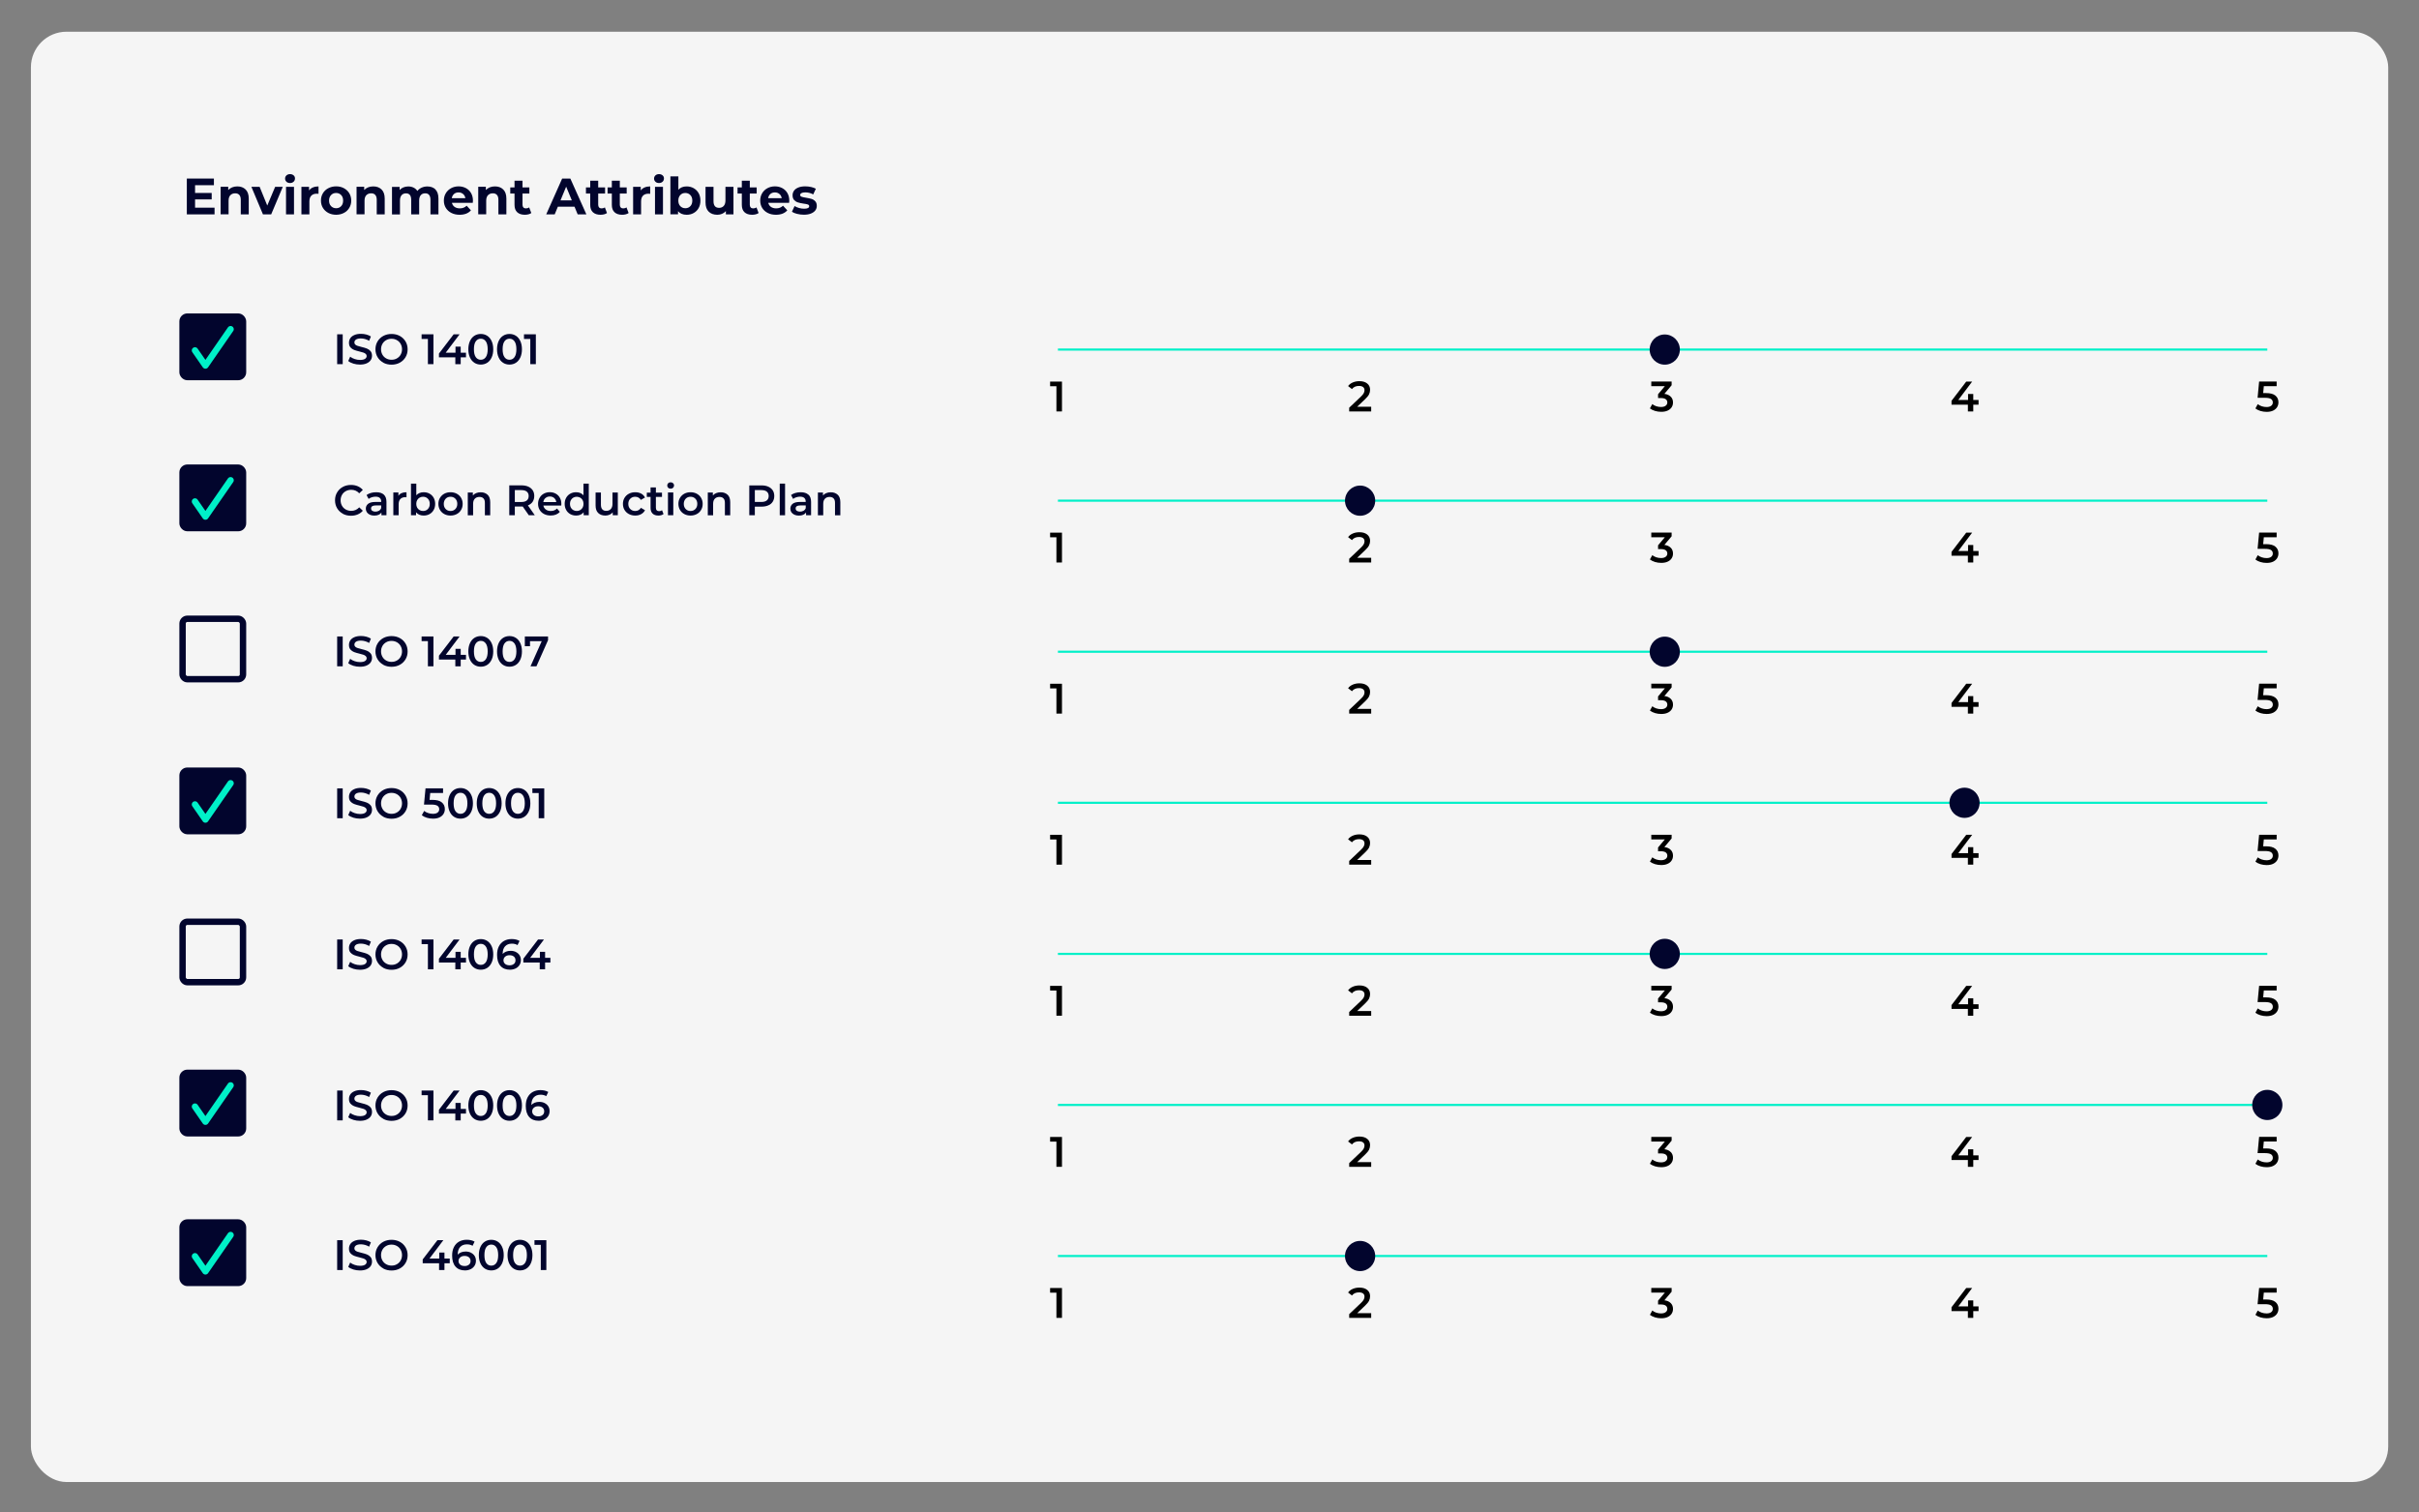 <svg xmlns="http://www.w3.org/2000/svg" viewBox="0 0 567.23 354.74"><rect x="0" y="0" width="567.23" height="354.74" fill="#808080" stroke="none"/><defs><style>.cls-1,.cls-2,.cls-3{stroke-width:0px;}.cls-1,.cls-4{fill:#02052d;}.cls-5{stroke-miterlimit:10;stroke-width:.5px;}.cls-5,.cls-6,.cls-7{fill:none;}.cls-5,.cls-7{stroke:#00f0c8;}.cls-2{fill:#000;}.cls-4,.cls-6{stroke:#02052d;}.cls-4,.cls-6,.cls-7{stroke-linecap:round;stroke-linejoin:round;stroke-width:1.5px;}.cls-3{fill:#f5f5f5;}</style></defs><g id="Backgrounds"><rect class="cls-3" x="7.25" y="7.44" width="552.76" height="340.16" rx="8.34" ry="8.34"></rect></g><g id="Typography"><line class="cls-5" x1="248.07" y1="81.99" x2="531.66" y2="81.99"></line><path class="cls-2" d="M249.02,89.5v7h-1.3v-5.91h-1.48v-1.09h2.78Z"></path><path class="cls-1" d="M79.06,78.41h1.3v7h-1.3v-7Z"></path><path class="cls-1" d="M82.85,85.28c-.5-.15-.9-.36-1.19-.61l.45-1.01c.29.23.64.41,1.06.55.42.14.83.21,1.25.21.52,0,.91-.08,1.17-.25.26-.17.39-.39.39-.66,0-.2-.07-.37-.22-.5-.14-.13-.32-.23-.54-.31-.22-.07-.52-.16-.9-.25-.53-.13-.96-.25-1.29-.38-.33-.13-.61-.32-.85-.59-.24-.27-.35-.63-.35-1.09,0-.39.1-.74.31-1.06.21-.32.53-.57.95-.75.42-.19.94-.28,1.55-.28.43,0,.85.05,1.26.16.41.11.77.26,1.07.46l-.41,1.01c-.31-.18-.63-.32-.96-.41-.33-.09-.66-.14-.97-.14-.51,0-.9.09-1.15.26-.25.17-.38.4-.38.69,0,.2.07.36.21.49s.33.23.54.3c.22.07.52.16.9.25.52.12.95.25,1.28.38s.62.33.85.6.35.63.35,1.08c0,.39-.1.74-.31,1.05s-.53.56-.96.75-.95.28-1.56.28c-.54,0-1.06-.08-1.56-.23Z"></path><path class="cls-1" d="M89.88,85.05c-.57-.31-1.02-.74-1.35-1.29-.33-.55-.49-1.17-.49-1.84s.16-1.29.49-1.84c.33-.55.78-.98,1.35-1.29.57-.31,1.22-.46,1.93-.46s1.36.15,1.93.46c.57.31,1.02.74,1.35,1.29.33.55.49,1.16.49,1.85s-.16,1.3-.49,1.85c-.33.55-.78.98-1.35,1.29-.57.31-1.22.46-1.93.46s-1.36-.15-1.93-.46ZM93.07,84.06c.37-.21.67-.5.88-.88.21-.38.32-.8.32-1.26s-.11-.89-.32-1.26c-.21-.38-.51-.67-.88-.88-.37-.21-.79-.32-1.26-.32s-.89.1-1.26.32c-.37.21-.67.5-.88.88-.21.38-.32.8-.32,1.26s.11.89.32,1.26c.21.38.51.67.88.88.37.21.79.32,1.26.32s.89-.1,1.26-.32Z"></path><path class="cls-1" d="M101.64,78.41v7h-1.3v-5.91h-1.48v-1.09h2.78Z"></path><path class="cls-1" d="M109.27,83.82h-1.24v1.59h-1.26v-1.59h-3.84v-.9l3.45-4.51h1.39l-3.25,4.31h2.29v-1.41h1.22v1.41h1.24v1.1Z"></path><path class="cls-1" d="M111.24,85.09c-.44-.28-.79-.7-1.04-1.24-.25-.54-.38-1.19-.38-1.93s.13-1.39.38-1.93c.25-.54.6-.96,1.04-1.24.44-.28.94-.42,1.5-.42s1.06.14,1.5.42.79.7,1.04,1.24c.25.54.38,1.19.38,1.93s-.13,1.39-.38,1.93c-.25.54-.6.96-1.04,1.24s-.95.42-1.5.42-1.06-.14-1.5-.42ZM113.92,83.76c.29-.41.44-1.03.44-1.85s-.15-1.44-.44-1.85c-.29-.41-.68-.62-1.18-.62s-.89.21-1.18.62c-.29.41-.43,1.03-.43,1.85s.14,1.44.43,1.85c.29.41.68.62,1.18.62s.89-.21,1.18-.62Z"></path><path class="cls-1" d="M117.97,85.09c-.44-.28-.79-.7-1.04-1.24-.25-.54-.38-1.19-.38-1.93s.13-1.39.38-1.93c.25-.54.6-.96,1.04-1.24.44-.28.94-.42,1.5-.42s1.06.14,1.5.42.79.7,1.04,1.24c.25.54.38,1.19.38,1.93s-.13,1.39-.38,1.93c-.25.54-.6.96-1.04,1.24s-.95.42-1.5.42-1.06-.14-1.5-.42ZM120.65,83.76c.29-.41.44-1.03.44-1.85s-.15-1.44-.44-1.85c-.29-.41-.68-.62-1.18-.62s-.89.21-1.18.62c-.29.41-.43,1.03-.43,1.85s.14,1.44.43,1.85c.29.41.68.62,1.18.62s.89-.21,1.18-.62Z"></path><path class="cls-1" d="M125.65,78.41v7h-1.3v-5.91h-1.48v-1.09h2.78Z"></path><path class="cls-1" d="M50.31,48.72v1.56h-6.5v-8.4h6.35v1.56h-4.42v1.82h3.9v1.51h-3.9v1.94h4.57Z"></path><path class="cls-1" d="M57.59,44.44c.49.48.74,1.19.74,2.14v3.7h-1.87v-3.41c0-.51-.11-.89-.34-1.15s-.55-.38-.97-.38c-.47,0-.85.15-1.13.44-.28.29-.42.73-.42,1.3v3.19h-1.87v-6.46h1.79v.76c.25-.27.56-.48.92-.63.37-.15.77-.22,1.21-.22.8,0,1.45.24,1.94.72Z"></path><path class="cls-1" d="M66.31,43.82l-2.72,6.46h-1.93l-2.71-6.46h1.93l1.79,4.39,1.85-4.39h1.8Z"></path><path class="cls-1" d="M67.17,42.62c-.22-.2-.32-.45-.32-.74s.11-.54.32-.74c.22-.2.5-.3.84-.3s.62.1.84.29c.22.19.32.43.32.72,0,.31-.11.57-.32.77-.22.2-.5.31-.84.31s-.62-.1-.84-.3ZM67.07,43.82h1.87v6.46h-1.87v-6.46Z"></path><path class="cls-1" d="M73.38,43.96c.38-.16.82-.24,1.31-.24v1.73c-.21-.02-.35-.02-.42-.02-.54,0-.96.15-1.26.45-.3.3-.46.75-.46,1.35v3.05h-1.87v-6.46h1.79v.85c.22-.31.53-.55.91-.71Z"></path><path class="cls-1" d="M76.99,49.94c-.54-.28-.96-.68-1.27-1.18s-.46-1.08-.46-1.72.15-1.21.46-1.72.73-.9,1.27-1.18,1.15-.43,1.83-.43,1.29.14,1.82.43.96.68,1.26,1.18c.3.5.46,1.08.46,1.72s-.15,1.21-.46,1.72c-.3.5-.72.9-1.26,1.18s-1.14.43-1.82.43-1.29-.14-1.83-.43ZM80,48.35c.31-.32.46-.76.46-1.3s-.15-.98-.46-1.3c-.31-.32-.7-.49-1.18-.49s-.88.16-1.19.49c-.31.32-.47.76-.47,1.3s.16.98.47,1.3c.31.32.71.49,1.19.49s.87-.16,1.18-.49Z"></path><path class="cls-1" d="M89.47,44.44c.49.48.74,1.19.74,2.14v3.7h-1.87v-3.41c0-.51-.11-.89-.34-1.15s-.55-.38-.97-.38c-.47,0-.85.15-1.13.44-.28.29-.42.73-.42,1.3v3.19h-1.87v-6.46h1.79v.76c.25-.27.56-.48.92-.63.37-.15.77-.22,1.21-.22.8,0,1.45.24,1.94.72Z"></path><path class="cls-1" d="M102.1,44.44c.48.48.71,1.19.71,2.14v3.7h-1.87v-3.41c0-.51-.11-.89-.32-1.15s-.51-.38-.91-.38c-.44,0-.79.14-1.04.43s-.38.71-.38,1.27v3.24h-1.87v-3.41c0-1.02-.41-1.52-1.22-1.52-.43,0-.78.14-1.03.43s-.38.71-.38,1.27v3.24h-1.87v-6.46h1.79v.74c.24-.27.53-.48.88-.62.35-.14.73-.22,1.15-.22.46,0,.87.09,1.24.27.37.18.66.44.89.79.26-.34.6-.6,1-.78.4-.18.85-.28,1.33-.28.81,0,1.45.24,1.93.71Z"></path><path class="cls-1" d="M110.85,47.57h-4.88c.09.4.3.72.62.95s.74.35,1.22.35c.34,0,.63-.05.89-.15.26-.1.5-.26.73-.47l1,1.08c-.61.7-1.5,1.04-2.66,1.04-.73,0-1.37-.14-1.93-.43-.56-.28-.99-.68-1.3-1.18s-.46-1.08-.46-1.72.15-1.2.45-1.71c.3-.51.71-.9,1.24-1.19.52-.28,1.11-.43,1.76-.43s1.2.14,1.72.41c.51.27.91.66,1.21,1.17.29.51.44,1.1.44,1.77,0,.02-.01.19-.04.5ZM106.47,45.5c-.29.24-.46.57-.53.98h3.18c-.06-.41-.24-.73-.53-.98-.29-.24-.64-.37-1.06-.37s-.78.12-1.07.36Z"></path><path class="cls-1" d="M118,44.44c.49.48.74,1.19.74,2.14v3.7h-1.87v-3.41c0-.51-.11-.89-.34-1.15s-.55-.38-.97-.38c-.47,0-.85.15-1.13.44-.28.29-.42.73-.42,1.3v3.19h-1.87v-6.46h1.79v.76c.25-.27.56-.48.92-.63.37-.15.77-.22,1.21-.22.8,0,1.45.24,1.94.72Z"></path><path class="cls-1" d="M124.59,49.96c-.18.14-.41.24-.68.31-.27.07-.55.1-.85.1-.77,0-1.36-.2-1.78-.59-.42-.39-.63-.97-.63-1.73v-2.65h-1v-1.44h1v-1.57h1.87v1.57h1.61v1.44h-1.61v2.63c0,.27.07.48.21.63.14.15.34.22.59.22.3,0,.55-.08.76-.24l.5,1.32Z"></path><path class="cls-1" d="M134.71,48.48h-3.9l-.74,1.8h-1.99l3.74-8.4h1.92l3.76,8.4h-2.04l-.74-1.8ZM134.09,47l-1.33-3.22-1.33,3.22h2.66Z"></path><path class="cls-1" d="M142.34,49.96c-.18.14-.41.24-.68.31-.27.07-.55.1-.85.1-.77,0-1.36-.2-1.78-.59-.42-.39-.63-.97-.63-1.73v-2.65h-1v-1.44h1v-1.57h1.87v1.57h1.61v1.44h-1.61v2.63c0,.27.07.48.21.63.14.15.34.22.59.22.3,0,.55-.08.76-.24l.5,1.32Z"></path><path class="cls-1" d="M147.41,49.96c-.18.14-.41.24-.68.31-.27.07-.55.1-.85.1-.77,0-1.36-.2-1.78-.59-.42-.39-.63-.97-.63-1.73v-2.65h-1v-1.44h1v-1.57h1.87v1.57h1.61v1.44h-1.61v2.63c0,.27.07.48.21.63.14.15.34.22.59.22.3,0,.55-.08.76-.24l.5,1.32Z"></path><path class="cls-1" d="M151.16,43.96c.38-.16.82-.24,1.31-.24v1.73c-.21-.02-.35-.02-.42-.02-.54,0-.96.15-1.26.45-.3.3-.46.75-.46,1.35v3.05h-1.87v-6.46h1.79v.85c.22-.31.53-.55.91-.71Z"></path><path class="cls-1" d="M153.69,42.62c-.22-.2-.32-.45-.32-.74s.11-.54.32-.74c.22-.2.5-.3.84-.3s.62.1.84.29c.22.19.32.43.32.72,0,.31-.11.57-.32.77-.22.2-.5.31-.84.31s-.62-.1-.84-.3ZM153.59,43.82h1.87v6.46h-1.87v-6.46Z"></path><path class="cls-1" d="M162.66,44.14c.49.28.88.66,1.16,1.16.28.5.42,1.08.42,1.75s-.14,1.25-.42,1.75c-.28.5-.67.89-1.16,1.16-.49.28-1.04.41-1.64.41-.89,0-1.56-.28-2.03-.84v.74h-1.79v-8.9h1.87v3.13c.47-.52,1.12-.78,1.94-.78.6,0,1.15.14,1.64.41ZM161.88,48.35c.31-.32.46-.76.46-1.3s-.15-.98-.46-1.3c-.31-.32-.7-.49-1.18-.49s-.88.16-1.18.49c-.31.32-.46.76-.46,1.3s.15.98.46,1.3.7.49,1.18.49.87-.16,1.18-.49Z"></path><path class="cls-1" d="M171.99,43.82v6.46h-1.78v-.77c-.25.28-.54.49-.89.64-.34.15-.72.22-1.12.22-.85,0-1.52-.24-2.02-.73s-.74-1.21-.74-2.17v-3.65h1.87v3.37c0,1.04.44,1.56,1.31,1.56.45,0,.81-.15,1.08-.44.27-.29.41-.73.41-1.3v-3.19h1.87Z"></path><path class="cls-1" d="M177.89,49.96c-.18.14-.41.24-.68.31-.27.07-.55.1-.85.1-.77,0-1.36-.2-1.78-.59-.42-.39-.63-.97-.63-1.73v-2.65h-1v-1.44h1v-1.57h1.87v1.57h1.61v1.44h-1.61v2.63c0,.27.07.48.21.63.14.15.34.22.59.22.3,0,.55-.08.76-.24l.5,1.32Z"></path><path class="cls-1" d="M185.03,47.57h-4.88c.09.4.3.72.62.95s.74.35,1.22.35c.34,0,.63-.05.89-.15.26-.1.5-.26.73-.47l1,1.08c-.61.7-1.5,1.04-2.66,1.04-.73,0-1.37-.14-1.93-.43-.56-.28-.99-.68-1.3-1.18s-.46-1.08-.46-1.72.15-1.2.45-1.71c.3-.51.71-.9,1.24-1.19.52-.28,1.11-.43,1.76-.43s1.2.14,1.72.41c.51.27.91.66,1.21,1.17.29.51.44,1.1.44,1.77,0,.02-.01.19-.04.5ZM180.65,45.5c-.29.24-.46.57-.53.98h3.18c-.06-.41-.24-.73-.53-.98-.29-.24-.64-.37-1.06-.37s-.78.12-1.07.36Z"></path><path class="cls-1" d="M186.92,50.17c-.51-.13-.92-.3-1.22-.5l.62-1.34c.29.18.64.33,1.04.45s.81.17,1.2.17c.79,0,1.19-.2,1.19-.59,0-.18-.11-.32-.32-.4-.22-.08-.55-.15-1-.2-.53-.08-.96-.17-1.31-.28-.34-.1-.64-.29-.89-.55s-.38-.64-.38-1.13c0-.41.12-.77.35-1.09s.58-.56,1.03-.74c.45-.18.99-.26,1.6-.26.46,0,.91.05,1.36.15.45.1.83.24,1.12.41l-.62,1.33c-.57-.32-1.19-.48-1.86-.48-.4,0-.7.06-.9.17-.2.11-.3.26-.3.43,0,.2.11.34.32.42s.56.16,1.03.23c.53.09.96.18,1.3.28.34.1.63.28.88.55.25.26.37.63.37,1.1,0,.4-.12.76-.36,1.07-.24.31-.59.55-1.05.73s-1.01.26-1.64.26c-.54,0-1.06-.07-1.57-.2Z"></path><path class="cls-2" d="M321.53,95.4v1.1h-5.16v-.87l2.78-2.64c.31-.3.53-.56.64-.79.11-.22.17-.45.17-.67,0-.33-.11-.58-.33-.75-.22-.17-.54-.26-.97-.26-.71,0-1.26.24-1.64.73l-.91-.7c.27-.37.64-.65,1.11-.85.46-.2.98-.3,1.55-.3.76,0,1.37.18,1.82.54.45.36.68.85.68,1.47,0,.38-.08.74-.24,1.07-.16.33-.47.71-.92,1.14l-1.87,1.78h3.3Z"></path><path class="cls-2" d="M391.79,93.05c.34.36.51.81.51,1.35,0,.41-.1.78-.31,1.11-.21.33-.52.6-.94.79-.42.2-.92.29-1.52.29-.5,0-.98-.07-1.45-.21-.46-.14-.86-.34-1.19-.59l.56-1.01c.25.21.56.38.92.5s.74.18,1.12.18c.46,0,.82-.09,1.08-.29.26-.19.4-.45.4-.77s-.12-.58-.38-.77c-.25-.18-.63-.27-1.15-.27h-.64v-.89l1.59-1.89h-3.18v-1.09h4.77v.87l-1.7,2.02c.65.08,1.14.3,1.48.66Z"></path><path class="cls-2" d="M463.95,94.91h-1.24v1.59h-1.26v-1.59h-3.84v-.9l3.45-4.51h1.39l-3.25,4.31h2.29v-1.41h1.22v1.41h1.24v1.1Z"></path><path class="cls-2" d="M533.56,92.79c.47.38.71.91.71,1.56,0,.42-.1.8-.31,1.14s-.52.61-.93.81c-.41.2-.92.3-1.53.3-.5,0-.98-.07-1.45-.21-.47-.14-.86-.34-1.18-.59l.55-1.01c.26.21.57.38.94.5.36.12.74.18,1.12.18.46,0,.82-.09,1.08-.29.26-.19.39-.45.39-.78,0-.36-.14-.63-.42-.82s-.77-.28-1.46-.28h-1.69l.36-3.81h4.11v1.09h-3.01l-.15,1.62h.67c.99,0,1.72.19,2.19.58Z"></path><line class="cls-5" x1="248.07" y1="117.43" x2="531.66" y2="117.43"></line><path class="cls-2" d="M249.02,124.93v7h-1.3v-5.91h-1.48v-1.09h2.78Z"></path><path class="cls-2" d="M321.53,130.83v1.1h-5.16v-.87l2.78-2.64c.31-.3.53-.56.64-.79.11-.22.17-.45.17-.67,0-.33-.11-.58-.33-.75-.22-.17-.54-.26-.97-.26-.71,0-1.26.24-1.64.73l-.91-.7c.27-.37.64-.65,1.11-.85.46-.2.98-.3,1.55-.3.76,0,1.37.18,1.82.54.45.36.68.85.68,1.47,0,.38-.08.74-.24,1.07-.16.33-.47.71-.92,1.14l-1.87,1.78h3.3Z"></path><path class="cls-2" d="M391.79,128.48c.34.36.51.81.51,1.35,0,.41-.1.78-.31,1.11-.21.33-.52.6-.94.79-.42.2-.92.29-1.52.29-.5,0-.98-.07-1.45-.21-.46-.14-.86-.34-1.19-.59l.56-1.01c.25.21.56.38.92.5s.74.18,1.12.18c.46,0,.82-.09,1.08-.29.26-.19.4-.45.4-.77s-.12-.58-.38-.77c-.25-.18-.63-.27-1.15-.27h-.64v-.89l1.59-1.89h-3.18v-1.09h4.77v.87l-1.7,2.02c.65.08,1.14.3,1.48.66Z"></path><path class="cls-2" d="M463.95,130.34h-1.24v1.59h-1.26v-1.59h-3.84v-.9l3.45-4.51h1.39l-3.25,4.31h2.29v-1.41h1.22v1.41h1.24v1.1Z"></path><path class="cls-2" d="M533.56,128.22c.47.38.71.91.71,1.56,0,.42-.1.8-.31,1.14s-.52.61-.93.81c-.41.2-.92.3-1.53.3-.5,0-.98-.07-1.45-.21-.47-.14-.86-.34-1.18-.59l.55-1.01c.26.21.57.38.94.5.36.12.74.18,1.12.18.46,0,.82-.09,1.08-.29.26-.19.39-.45.39-.78,0-.36-.14-.63-.42-.82s-.77-.28-1.46-.28h-1.69l.36-3.81h4.11v1.09h-3.01l-.15,1.62h.67c.99,0,1.72.19,2.19.58Z"></path><line class="cls-5" x1="248.07" y1="152.86" x2="531.66" y2="152.86"></line><path class="cls-2" d="M249.02,160.37v7h-1.3v-5.91h-1.48v-1.09h2.78Z"></path><path class="cls-2" d="M321.53,166.27v1.1h-5.16v-.87l2.78-2.64c.31-.3.53-.56.64-.79.11-.22.17-.45.17-.67,0-.33-.11-.58-.33-.75-.22-.17-.54-.26-.97-.26-.71,0-1.26.24-1.64.73l-.91-.7c.27-.37.64-.65,1.11-.85.46-.2.98-.3,1.55-.3.76,0,1.37.18,1.82.54.45.36.68.85.68,1.47,0,.38-.08.74-.24,1.07-.16.33-.47.71-.92,1.14l-1.87,1.78h3.3Z"></path><path class="cls-2" d="M391.79,163.92c.34.36.51.81.51,1.35,0,.41-.1.78-.31,1.11-.21.33-.52.6-.94.79-.42.2-.92.29-1.52.29-.5,0-.98-.07-1.45-.21-.46-.14-.86-.34-1.19-.59l.56-1.01c.25.21.56.38.92.5s.74.18,1.12.18c.46,0,.82-.09,1.08-.29.26-.19.4-.45.4-.77s-.12-.58-.38-.77c-.25-.18-.63-.27-1.15-.27h-.64v-.89l1.59-1.89h-3.18v-1.09h4.77v.87l-1.7,2.02c.65.08,1.14.3,1.48.66Z"></path><path class="cls-2" d="M463.95,165.78h-1.24v1.59h-1.26v-1.59h-3.84v-.9l3.45-4.51h1.39l-3.25,4.31h2.29v-1.41h1.22v1.41h1.24v1.1Z"></path><path class="cls-2" d="M533.56,163.65c.47.38.71.91.71,1.56,0,.42-.1.8-.31,1.14s-.52.61-.93.81c-.41.2-.92.3-1.53.3-.5,0-.98-.07-1.45-.21-.47-.14-.86-.34-1.18-.59l.55-1.01c.26.21.57.38.94.5.36.12.74.18,1.12.18.46,0,.82-.09,1.08-.29.26-.19.39-.45.39-.78,0-.36-.14-.63-.42-.82s-.77-.28-1.46-.28h-1.69l.36-3.81h4.11v1.09h-3.01l-.15,1.62h.67c.99,0,1.72.19,2.19.58Z"></path><line class="cls-5" x1="248.07" y1="188.29" x2="531.66" y2="188.29"></line><path class="cls-2" d="M249.02,195.8v7h-1.3v-5.91h-1.48v-1.09h2.78Z"></path><path class="cls-2" d="M321.53,201.7v1.1h-5.16v-.87l2.78-2.64c.31-.3.53-.56.64-.79.11-.22.17-.45.17-.67,0-.33-.11-.58-.33-.75-.22-.17-.54-.26-.97-.26-.71,0-1.26.24-1.64.73l-.91-.7c.27-.37.64-.65,1.11-.85.46-.2.98-.3,1.55-.3.76,0,1.37.18,1.82.54.45.36.68.85.68,1.47,0,.38-.08.74-.24,1.07-.16.33-.47.71-.92,1.14l-1.87,1.78h3.3Z"></path><path class="cls-2" d="M391.79,199.35c.34.36.51.81.51,1.35,0,.41-.1.78-.31,1.11-.21.33-.52.6-.94.79-.42.2-.92.29-1.52.29-.5,0-.98-.07-1.45-.21-.46-.14-.86-.34-1.19-.59l.56-1.01c.25.21.56.38.92.5s.74.18,1.12.18c.46,0,.82-.09,1.08-.29.26-.19.4-.45.4-.77s-.12-.58-.38-.77c-.25-.18-.63-.27-1.15-.27h-.64v-.89l1.59-1.89h-3.18v-1.09h4.77v.87l-1.7,2.02c.65.08,1.14.3,1.48.66Z"></path><path class="cls-2" d="M463.95,201.21h-1.24v1.59h-1.26v-1.59h-3.84v-.9l3.45-4.51h1.39l-3.25,4.31h2.29v-1.41h1.22v1.41h1.24v1.1Z"></path><path class="cls-2" d="M533.56,199.09c.47.38.71.91.71,1.56,0,.42-.1.8-.31,1.14s-.52.61-.93.81c-.41.2-.92.3-1.53.3-.5,0-.98-.07-1.45-.21-.47-.14-.86-.34-1.18-.59l.55-1.01c.26.21.57.38.94.5.36.12.74.18,1.12.18.46,0,.82-.09,1.08-.29.26-.19.39-.45.39-.78,0-.36-.14-.63-.42-.82s-.77-.28-1.46-.28h-1.69l.36-3.81h4.11v1.09h-3.01l-.15,1.62h.67c.99,0,1.72.19,2.19.58Z"></path><line class="cls-5" x1="248.07" y1="223.73" x2="531.66" y2="223.73"></line><path class="cls-2" d="M249.02,231.23v7h-1.3v-5.91h-1.48v-1.09h2.78Z"></path><path class="cls-2" d="M321.53,237.13v1.1h-5.16v-.87l2.78-2.64c.31-.3.53-.56.64-.79.11-.22.17-.45.17-.67,0-.33-.11-.58-.33-.75-.22-.17-.54-.26-.97-.26-.71,0-1.26.24-1.64.73l-.91-.7c.27-.37.64-.65,1.11-.85.46-.2.98-.3,1.55-.3.76,0,1.37.18,1.82.54.45.36.68.85.68,1.47,0,.38-.08.74-.24,1.07-.16.33-.47.71-.92,1.14l-1.87,1.78h3.3Z"></path><path class="cls-2" d="M391.79,234.78c.34.36.51.81.51,1.35,0,.41-.1.78-.31,1.11-.21.33-.52.6-.94.79-.42.2-.92.29-1.52.29-.5,0-.98-.07-1.45-.21-.46-.14-.86-.34-1.19-.59l.56-1.01c.25.21.56.38.92.5s.74.18,1.12.18c.46,0,.82-.09,1.08-.29.26-.19.4-.45.4-.77s-.12-.58-.38-.77c-.25-.18-.63-.27-1.15-.27h-.64v-.89l1.59-1.89h-3.18v-1.09h4.77v.87l-1.7,2.02c.65.08,1.14.3,1.48.66Z"></path><path class="cls-2" d="M463.95,236.64h-1.24v1.59h-1.26v-1.59h-3.84v-.9l3.45-4.51h1.39l-3.25,4.31h2.29v-1.41h1.22v1.41h1.24v1.1Z"></path><path class="cls-2" d="M533.56,234.52c.47.38.71.91.71,1.56,0,.42-.1.8-.31,1.14s-.52.61-.93.81c-.41.2-.92.3-1.53.3-.5,0-.98-.07-1.45-.21-.47-.14-.86-.34-1.18-.59l.55-1.01c.26.21.57.38.94.5.36.12.74.18,1.12.18.46,0,.82-.09,1.08-.29.26-.19.39-.45.39-.78,0-.36-.14-.63-.42-.82s-.77-.28-1.46-.28h-1.69l.36-3.81h4.11v1.09h-3.01l-.15,1.62h.67c.99,0,1.72.19,2.19.58Z"></path><line class="cls-5" x1="248.07" y1="259.16" x2="531.66" y2="259.16"></line><path class="cls-2" d="M249.02,266.67v7h-1.3v-5.91h-1.48v-1.09h2.78Z"></path><path class="cls-2" d="M321.53,272.57v1.1h-5.16v-.87l2.78-2.64c.31-.3.53-.56.64-.79.11-.22.17-.45.17-.67,0-.33-.11-.58-.33-.75-.22-.17-.54-.26-.97-.26-.71,0-1.26.24-1.64.73l-.91-.7c.27-.37.64-.65,1.11-.85.46-.2.98-.3,1.55-.3.76,0,1.37.18,1.82.54.45.36.68.85.68,1.47,0,.38-.08.74-.24,1.07-.16.33-.47.71-.92,1.14l-1.87,1.78h3.3Z"></path><path class="cls-2" d="M391.79,270.22c.34.36.51.81.51,1.35,0,.41-.1.78-.31,1.11-.21.33-.52.6-.94.79-.42.2-.92.29-1.52.29-.5,0-.98-.07-1.45-.21-.46-.14-.86-.34-1.19-.59l.56-1.01c.25.21.56.38.92.5s.74.18,1.12.18c.46,0,.82-.09,1.08-.29.26-.19.4-.45.4-.77s-.12-.58-.38-.77c-.25-.18-.63-.27-1.15-.27h-.64v-.89l1.59-1.89h-3.18v-1.09h4.77v.87l-1.7,2.02c.65.08,1.14.3,1.48.66Z"></path><path class="cls-2" d="M463.95,272.08h-1.24v1.59h-1.26v-1.59h-3.84v-.9l3.45-4.51h1.39l-3.25,4.31h2.29v-1.41h1.22v1.41h1.24v1.1Z"></path><path class="cls-2" d="M533.56,269.95c.47.38.71.91.71,1.56,0,.42-.1.8-.31,1.14s-.52.61-.93.81c-.41.2-.92.3-1.53.3-.5,0-.98-.07-1.45-.21-.47-.14-.86-.34-1.18-.59l.55-1.01c.26.21.57.38.94.5.36.12.74.18,1.12.18.46,0,.82-.09,1.08-.29.26-.19.39-.45.39-.78,0-.36-.14-.63-.42-.82s-.77-.28-1.46-.28h-1.69l.36-3.81h4.11v1.09h-3.01l-.15,1.62h.67c.99,0,1.72.19,2.19.58Z"></path><line class="cls-5" x1="248.07" y1="294.59" x2="531.66" y2="294.59"></line><path class="cls-2" d="M249.02,302.1v7h-1.3v-5.91h-1.48v-1.09h2.78Z"></path><path class="cls-2" d="M321.53,308v1.1h-5.16v-.87l2.78-2.64c.31-.3.53-.56.64-.79.11-.22.17-.45.17-.67,0-.33-.11-.58-.33-.75-.22-.17-.54-.26-.97-.26-.71,0-1.26.24-1.64.73l-.91-.7c.27-.37.64-.65,1.11-.85.46-.2.98-.3,1.55-.3.76,0,1.37.18,1.82.54.45.36.68.85.68,1.47,0,.38-.08.74-.24,1.07-.16.33-.47.71-.92,1.14l-1.87,1.78h3.3Z"></path><path class="cls-2" d="M391.79,305.65c.34.36.51.81.51,1.35,0,.41-.1.78-.31,1.11-.21.33-.52.6-.94.79-.42.2-.92.29-1.52.29-.5,0-.98-.07-1.45-.21-.46-.14-.86-.34-1.19-.59l.56-1.01c.25.21.56.38.92.5s.74.18,1.12.18c.46,0,.82-.09,1.08-.29.26-.19.4-.45.4-.77s-.12-.58-.38-.77c-.25-.18-.63-.27-1.15-.27h-.64v-.89l1.59-1.89h-3.18v-1.09h4.77v.87l-1.7,2.02c.65.08,1.14.3,1.48.66Z"></path><path class="cls-2" d="M463.95,307.51h-1.24v1.59h-1.26v-1.59h-3.84v-.9l3.45-4.51h1.39l-3.25,4.31h2.29v-1.41h1.22v1.41h1.24v1.1Z"></path><path class="cls-2" d="M533.56,305.38c.47.38.71.91.71,1.56,0,.42-.1.8-.31,1.14s-.52.61-.93.81c-.41.2-.92.3-1.53.3-.5,0-.98-.07-1.45-.21-.47-.14-.86-.34-1.18-.59l.55-1.01c.26.21.57.38.94.5.36.12.74.18,1.12.18.46,0,.82-.09,1.08-.29.26-.19.39-.45.39-.78,0-.36-.14-.63-.42-.82s-.77-.28-1.46-.28h-1.69l.36-3.81h4.11v1.09h-3.01l-.15,1.62h.67c.99,0,1.72.19,2.19.58Z"></path><rect class="cls-4" x="42.81" y="74.26" width="14.17" height="14.17" rx="1.12" ry="1.12"></rect><polyline class="cls-7" points="45.72 82.19 48.17 85.73 54.07 77.21"></polyline><path class="cls-1" d="M80.38,120.48c-.57-.31-1.02-.74-1.34-1.29-.32-.55-.48-1.16-.48-1.85s.16-1.3.49-1.85c.33-.55.77-.98,1.34-1.29.57-.31,1.21-.46,1.92-.46.57,0,1.1.1,1.57.3.47.2.87.49,1.2.87l-.84.79c-.51-.55-1.13-.82-1.87-.82-.48,0-.91.1-1.29.32-.38.21-.68.5-.89.88-.21.37-.32.8-.32,1.27s.11.9.32,1.27c.21.37.51.67.89.88.38.21.81.32,1.29.32.74,0,1.36-.28,1.87-.83l.84.8c-.33.38-.73.67-1.21.87s-1,.3-1.57.3c-.71,0-1.35-.15-1.92-.46Z"></path><path class="cls-1" d="M90,116.01c.42.38.62.95.62,1.71v3.13h-1.18v-.65c-.15.23-.37.41-.65.54-.28.12-.62.19-1.02.19s-.75-.07-1.05-.21c-.3-.14-.53-.33-.69-.57-.16-.24-.25-.52-.25-.83,0-.48.18-.86.54-1.15.36-.29.92-.44,1.69-.44h1.38v-.08c0-.37-.11-.66-.33-.86-.22-.2-.56-.3-1-.3-.3,0-.59.05-.88.14-.29.09-.54.22-.74.39l-.49-.91c.28-.21.62-.38,1.01-.49.39-.11.81-.17,1.25-.17.79,0,1.39.19,1.81.57ZM88.86,119.79c.24-.14.42-.35.52-.62v-.62h-1.29c-.72,0-1.08.24-1.08.71,0,.23.09.41.27.54.18.13.43.2.75.2s.59-.07.83-.21Z"></path><path class="cls-1" d="M95.32,115.45v1.19c-.11-.02-.2-.03-.29-.03-.49,0-.87.14-1.14.42-.27.28-.41.69-.41,1.23v2.59h-1.25v-5.34h1.19v.78c.36-.56.99-.84,1.9-.84Z"></path><path class="cls-1" d="M100.73,115.79c.41.23.73.55.96.96.23.41.35.89.35,1.43s-.12,1.02-.35,1.43c-.23.42-.55.74-.96.97s-.88.34-1.39.34c-.37,0-.7-.06-1.01-.19-.3-.13-.56-.32-.77-.57v.69h-1.19v-7.42h1.25v2.73c.21-.23.46-.41.76-.53.29-.12.61-.18.96-.18.52,0,.98.11,1.39.34ZM100.33,119.39c.3-.31.45-.71.45-1.21s-.15-.9-.45-1.21-.68-.46-1.13-.46c-.3,0-.57.07-.81.21s-.43.33-.57.58c-.14.25-.21.55-.21.88s.07.63.21.88c.14.25.33.45.57.58s.51.21.81.21c.46,0,.84-.15,1.13-.46Z"></path><path class="cls-1" d="M104.18,120.57c-.43-.23-.77-.56-1.01-.97s-.37-.89-.37-1.42.12-1,.37-1.41.58-.74,1.01-.97.92-.35,1.46-.35,1.04.12,1.47.35c.43.23.77.56,1.01.97s.37.88.37,1.41-.12,1-.37,1.42-.58.74-1.01.97c-.43.23-.92.35-1.47.35s-1.03-.12-1.46-.35ZM106.78,119.39c.3-.31.45-.71.45-1.21s-.15-.9-.45-1.21c-.3-.31-.68-.46-1.14-.46s-.84.15-1.13.46-.45.71-.45,1.21.15.9.45,1.21.67.46,1.13.46.84-.15,1.14-.46Z"></path><path class="cls-1" d="M114.34,116.04c.41.39.61.98.61,1.75v3.06h-1.25v-2.9c0-.47-.11-.82-.33-1.05s-.53-.35-.94-.35c-.46,0-.82.14-1.09.42-.27.28-.4.67-.4,1.19v2.7h-1.25v-5.34h1.19v.69c.21-.25.47-.43.78-.56s.67-.19,1.06-.19c.67,0,1.21.2,1.62.59Z"></path><path class="cls-1" d="M124,120.85l-1.43-2.05c-.06,0-.15,0-.27,0h-1.58v2.04h-1.3v-7h2.88c.61,0,1.13.1,1.58.3s.79.49,1.04.86c.24.37.36.82.36,1.33s-.13.98-.38,1.36c-.26.38-.62.66-1.11.85l1.61,2.3h-1.4ZM123.53,115.31c-.29-.24-.72-.36-1.29-.36h-1.52v2.79h1.52c.57,0,1-.12,1.29-.36.29-.24.44-.59.44-1.04s-.15-.79-.44-1.03Z"></path><path class="cls-1" d="M131.61,118.58h-4.19c.07.39.26.7.58.93.31.23.7.34,1.16.34.59,0,1.07-.19,1.45-.58l.67.77c-.24.29-.54.5-.91.65-.37.15-.78.22-1.24.22-.59,0-1.1-.12-1.55-.35-.45-.23-.79-.56-1.04-.97s-.37-.89-.37-1.42.12-.99.36-1.41c.24-.42.56-.74.98-.97s.89-.35,1.42-.35.99.12,1.4.35c.41.23.73.55.96.97.23.42.34.9.34,1.45,0,.09,0,.21-.02.37ZM127.91,116.8c-.28.24-.45.55-.5.95h3.03c-.05-.39-.22-.7-.49-.94s-.61-.36-1.02-.36-.74.12-1.01.36Z"></path><path class="cls-1" d="M138.06,113.43v7.42h-1.2v-.69c-.21.25-.46.44-.76.57-.3.13-.64.19-1,.19-.51,0-.97-.11-1.38-.34s-.73-.55-.96-.97c-.23-.42-.35-.89-.35-1.43s.12-1.02.35-1.43c.23-.41.55-.73.96-.96s.87-.34,1.38-.34c.35,0,.68.06.97.18.29.12.54.3.75.54v-2.74h1.25ZM136.05,119.64c.24-.14.43-.33.57-.58.14-.25.21-.55.21-.88s-.07-.63-.21-.88c-.14-.25-.33-.45-.57-.58s-.51-.21-.81-.21-.57.07-.81.21-.43.33-.57.58c-.14.25-.21.55-.21.88s.07.63.21.88c.14.25.33.45.57.58s.51.21.81.21.57-.07.81-.21Z"></path><path class="cls-1" d="M144.87,115.51v5.34h-1.19v-.68c-.2.24-.45.42-.75.55s-.62.2-.97.2c-.71,0-1.28-.2-1.69-.6-.41-.4-.61-.98-.61-1.76v-3.05h1.25v2.88c0,.48.11.84.33,1.08.22.24.52.35.92.35.45,0,.8-.14,1.06-.42.26-.28.4-.67.4-1.19v-2.7h1.25Z"></path><path class="cls-1" d="M147.47,120.57c-.44-.23-.78-.56-1.03-.97-.25-.42-.37-.89-.37-1.42s.12-1,.37-1.41c.25-.41.59-.74,1.03-.97.44-.23.93-.35,1.49-.35.53,0,.99.11,1.39.32.4.21.69.52.89.92l-.96.56c-.15-.25-.34-.43-.58-.56-.23-.12-.48-.18-.75-.18-.47,0-.85.15-1.16.46-.31.3-.46.71-.46,1.21s.15.91.46,1.21.69.46,1.17.46c.27,0,.53-.06.75-.18.23-.12.42-.31.58-.56l.96.56c-.21.4-.51.71-.91.92-.4.22-.85.33-1.38.33-.55,0-1.05-.12-1.49-.35Z"></path><path class="cls-1" d="M155.6,120.56c-.15.12-.33.21-.54.27-.21.06-.43.09-.67.09-.59,0-1.04-.15-1.36-.46-.32-.31-.48-.75-.48-1.34v-2.57h-.88v-1h.88v-1.22h1.25v1.22h1.43v1h-1.43v2.54c0,.26.06.46.19.59.13.14.31.21.55.21.28,0,.51-.07.7-.22l.35.89Z"></path><path class="cls-1" d="M156.69,114.41c-.15-.14-.23-.32-.23-.54s.08-.39.23-.54.34-.21.57-.21.42.07.57.21.23.31.23.51c0,.22-.08.41-.22.55s-.34.23-.58.23-.42-.07-.57-.21ZM156.63,115.51h1.25v5.34h-1.25v-5.34Z"></path><path class="cls-1" d="M160.46,120.57c-.43-.23-.77-.56-1.01-.97s-.37-.89-.37-1.42.12-1,.37-1.41.58-.74,1.01-.97.92-.35,1.46-.35,1.04.12,1.47.35c.43.23.77.56,1.01.97s.37.88.37,1.41-.12,1-.37,1.42-.58.74-1.01.97c-.43.23-.92.35-1.47.35s-1.03-.12-1.46-.35ZM163.06,119.39c.3-.31.45-.71.45-1.21s-.15-.9-.45-1.21c-.3-.31-.68-.46-1.14-.46s-.84.15-1.13.46-.45.71-.45,1.21.15.9.45,1.21.67.46,1.13.46.84-.15,1.14-.46Z"></path><path class="cls-1" d="M170.62,116.04c.41.39.61.98.61,1.75v3.06h-1.25v-2.9c0-.47-.11-.82-.33-1.05s-.53-.35-.94-.35c-.46,0-.82.14-1.09.42-.27.28-.4.67-.4,1.19v2.7h-1.25v-5.34h1.19v.69c.21-.25.47-.43.78-.56s.67-.19,1.06-.19c.67,0,1.21.2,1.62.59Z"></path><path class="cls-1" d="M180.16,114.15c.45.2.79.49,1.04.86.24.37.36.82.36,1.33s-.12.95-.36,1.33c-.24.38-.58.67-1.04.86-.45.2-.98.3-1.58.3h-1.58v2.02h-1.3v-7h2.88c.61,0,1.13.1,1.58.3ZM179.81,117.37c.29-.24.44-.58.44-1.03s-.15-.79-.44-1.03c-.29-.24-.72-.36-1.29-.36h-1.52v2.78h1.52c.57,0,1-.12,1.29-.36Z"></path><path class="cls-1" d="M182.84,113.43h1.25v7.42h-1.25v-7.42Z"></path><path class="cls-1" d="M189.57,116.01c.42.38.62.95.62,1.71v3.13h-1.18v-.65c-.15.23-.37.41-.66.54s-.62.19-1.03.19-.75-.07-1.05-.21-.53-.33-.7-.57c-.16-.24-.24-.52-.24-.83,0-.48.18-.86.53-1.15.36-.29.92-.44,1.69-.44h1.38v-.08c0-.37-.11-.66-.33-.86-.22-.2-.55-.3-1-.3-.3,0-.59.05-.88.14-.29.09-.54.22-.74.39l-.49-.91c.28-.21.62-.38,1.01-.49.39-.11.81-.17,1.25-.17.79,0,1.39.19,1.8.57ZM188.43,119.79c.24-.14.42-.35.51-.62v-.62h-1.29c-.72,0-1.08.24-1.08.71,0,.23.09.41.27.54.18.13.43.2.75.2s.59-.07.83-.21Z"></path><path class="cls-1" d="M196.44,116.04c.41.39.61.98.61,1.75v3.06h-1.25v-2.9c0-.47-.11-.82-.33-1.05s-.53-.35-.94-.35c-.46,0-.82.14-1.09.42-.27.28-.4.67-.4,1.19v2.7h-1.25v-5.34h1.19v.69c.21-.25.47-.43.78-.56s.67-.19,1.06-.19c.67,0,1.21.2,1.62.59Z"></path><rect class="cls-4" x="42.81" y="109.69" width="14.17" height="14.17" rx="1.12" ry="1.12"></rect><polyline class="cls-7" points="45.72 117.62 48.17 121.16 54.07 112.64"></polyline><path class="cls-1" d="M79.06,149.28h1.3v7h-1.3v-7Z"></path><path class="cls-1" d="M82.85,156.15c-.5-.15-.9-.36-1.19-.61l.45-1.01c.29.23.64.41,1.06.55.42.14.83.21,1.25.21.52,0,.91-.08,1.17-.25.26-.17.39-.39.39-.66,0-.2-.07-.37-.22-.5-.14-.13-.32-.23-.54-.31-.22-.07-.52-.16-.9-.25-.53-.13-.96-.25-1.29-.38-.33-.13-.61-.32-.85-.59-.24-.27-.35-.63-.35-1.09,0-.39.1-.74.31-1.06.21-.32.53-.57.95-.75.42-.19.94-.28,1.55-.28.43,0,.85.05,1.26.16.41.11.77.26,1.07.46l-.41,1.01c-.31-.18-.63-.32-.96-.41-.33-.09-.66-.14-.97-.14-.51,0-.9.09-1.15.26-.25.17-.38.4-.38.69,0,.2.07.36.21.49s.33.23.54.3c.22.07.52.16.9.25.52.12.95.25,1.28.38s.62.33.85.6.35.63.35,1.08c0,.39-.1.74-.31,1.05s-.53.56-.96.75-.95.28-1.56.28c-.54,0-1.06-.08-1.56-.23Z"></path><path class="cls-1" d="M89.88,155.91c-.57-.31-1.02-.74-1.35-1.29-.33-.55-.49-1.17-.49-1.84s.16-1.29.49-1.84c.33-.55.78-.98,1.35-1.29.57-.31,1.22-.46,1.93-.46s1.36.15,1.93.46c.57.31,1.02.74,1.35,1.29.33.55.49,1.16.49,1.85s-.16,1.3-.49,1.85c-.33.55-.78.98-1.35,1.29-.57.31-1.22.46-1.93.46s-1.36-.15-1.93-.46ZM93.07,154.92c.37-.21.67-.5.88-.88.21-.38.32-.8.32-1.26s-.11-.89-.32-1.26c-.21-.38-.51-.67-.88-.88-.37-.21-.79-.32-1.26-.32s-.89.1-1.26.32c-.37.21-.67.5-.88.88-.21.38-.32.8-.32,1.26s.11.89.32,1.26c.21.38.51.67.88.88.37.21.79.32,1.26.32s.89-.1,1.26-.32Z"></path><path class="cls-1" d="M101.64,149.28v7h-1.3v-5.91h-1.48v-1.09h2.78Z"></path><path class="cls-1" d="M109.27,154.69h-1.24v1.59h-1.26v-1.59h-3.84v-.9l3.45-4.51h1.39l-3.25,4.31h2.29v-1.41h1.22v1.41h1.24v1.1Z"></path><path class="cls-1" d="M111.24,155.95c-.44-.28-.79-.7-1.04-1.24-.25-.54-.38-1.19-.38-1.93s.13-1.39.38-1.93c.25-.54.6-.96,1.04-1.24.44-.28.94-.42,1.5-.42s1.06.14,1.5.42.79.7,1.04,1.24c.25.54.38,1.19.38,1.93s-.13,1.39-.38,1.93c-.25.54-.6.96-1.04,1.24s-.95.42-1.5.42-1.06-.14-1.5-.42ZM113.92,154.63c.29-.41.44-1.03.44-1.85s-.15-1.44-.44-1.85c-.29-.41-.68-.62-1.18-.62s-.89.21-1.18.62c-.29.41-.43,1.03-.43,1.85s.14,1.44.43,1.85c.29.41.68.62,1.18.62s.89-.21,1.18-.62Z"></path><path class="cls-1" d="M117.97,155.95c-.44-.28-.79-.7-1.04-1.24-.25-.54-.38-1.19-.38-1.93s.13-1.39.38-1.93c.25-.54.6-.96,1.04-1.24.44-.28.94-.42,1.5-.42s1.06.14,1.5.42.79.7,1.04,1.24c.25.54.38,1.19.38,1.93s-.13,1.39-.38,1.93c-.25.54-.6.96-1.04,1.24s-.95.42-1.5.42-1.06-.14-1.5-.42ZM120.65,154.63c.29-.41.44-1.03.44-1.85s-.15-1.44-.44-1.85c-.29-.41-.68-.62-1.18-.62s-.89.21-1.18.62c-.29.41-.43,1.03-.43,1.85s.14,1.44.43,1.85c.29.41.68.62,1.18.62s.89-.21,1.18-.62Z"></path><path class="cls-1" d="M128.51,149.28v.87l-2.72,6.13h-1.39l2.63-5.9h-2.75v1.19h-1.21v-2.29h5.44Z"></path><rect class="cls-6" x="42.81" y="145.13" width="14.17" height="14.17" rx="1.12" ry="1.12"></rect><path class="cls-1" d="M79.06,184.91h1.3v7h-1.3v-7Z"></path><path class="cls-1" d="M82.85,191.78c-.5-.15-.9-.36-1.19-.61l.45-1.01c.29.23.64.41,1.06.55.42.14.83.21,1.25.21.52,0,.91-.08,1.17-.25.26-.17.39-.39.39-.66,0-.2-.07-.37-.22-.5-.14-.13-.32-.23-.54-.31-.22-.07-.52-.16-.9-.25-.53-.13-.96-.25-1.29-.38-.33-.13-.61-.32-.85-.59-.24-.27-.35-.63-.35-1.09,0-.39.1-.74.31-1.06.21-.32.53-.57.95-.75.42-.19.94-.28,1.55-.28.43,0,.85.05,1.26.16.41.11.77.26,1.07.46l-.41,1.01c-.31-.18-.63-.32-.96-.41-.33-.09-.66-.14-.97-.14-.51,0-.9.09-1.15.26-.25.17-.38.4-.38.69,0,.2.07.36.21.49s.33.23.54.3c.22.07.52.16.9.25.52.12.95.25,1.28.38s.62.33.85.6.35.63.35,1.08c0,.39-.1.74-.31,1.05s-.53.56-.96.75-.95.28-1.56.28c-.54,0-1.06-.08-1.56-.23Z"></path><path class="cls-1" d="M89.88,191.55c-.57-.31-1.02-.74-1.35-1.29-.33-.55-.49-1.17-.49-1.84s.16-1.29.49-1.84c.33-.55.78-.98,1.35-1.29.57-.31,1.22-.46,1.93-.46s1.36.15,1.93.46c.57.31,1.02.74,1.35,1.29.33.55.49,1.16.49,1.85s-.16,1.3-.49,1.85c-.33.55-.78.98-1.35,1.29-.57.31-1.22.46-1.93.46s-1.36-.15-1.93-.46ZM93.07,190.56c.37-.21.67-.5.88-.88.21-.38.32-.8.32-1.26s-.11-.89-.32-1.26c-.21-.38-.51-.67-.88-.88-.37-.21-.79-.32-1.26-.32s-.89.1-1.26.32c-.37.21-.67.5-.88.88-.21.38-.32.8-.32,1.26s.11.89.32,1.26c.21.38.51.67.88.88.37.21.79.32,1.26.32s.89-.1,1.26-.32Z"></path><path class="cls-1" d="M103.6,188.2c.47.38.71.91.71,1.56,0,.42-.1.8-.31,1.14-.21.34-.52.61-.93.81s-.92.3-1.53.3c-.5,0-.98-.07-1.45-.21-.47-.14-.86-.34-1.18-.59l.55-1.01c.26.21.57.38.94.5s.74.18,1.12.18c.46,0,.82-.09,1.08-.29.26-.19.39-.45.39-.78,0-.36-.14-.63-.42-.82s-.77-.28-1.46-.28h-1.69l.36-3.81h4.11v1.09h-3.01l-.15,1.62h.67c.99,0,1.72.19,2.19.58Z"></path><path class="cls-1" d="M106.48,191.59c-.44-.28-.79-.7-1.04-1.24-.25-.54-.38-1.19-.38-1.93s.13-1.39.38-1.93c.25-.54.6-.96,1.04-1.24.44-.28.94-.42,1.5-.42s1.06.14,1.5.42.79.7,1.04,1.24c.25.54.38,1.19.38,1.93s-.13,1.39-.38,1.93c-.25.54-.6.96-1.04,1.24s-.95.42-1.5.42-1.06-.14-1.5-.42ZM109.16,190.26c.29-.41.44-1.03.44-1.85s-.15-1.44-.44-1.85c-.29-.41-.68-.62-1.18-.62s-.89.21-1.18.62c-.29.41-.43,1.03-.43,1.85s.14,1.44.43,1.85c.29.41.68.62,1.18.62s.89-.21,1.18-.62Z"></path><path class="cls-1" d="M113.21,191.59c-.44-.28-.79-.7-1.04-1.24-.25-.54-.38-1.19-.38-1.93s.13-1.39.38-1.93c.25-.54.6-.96,1.04-1.24.44-.28.94-.42,1.5-.42s1.06.14,1.5.42.79.7,1.04,1.24c.25.54.38,1.19.38,1.93s-.13,1.39-.38,1.93c-.25.54-.6.96-1.04,1.24s-.95.42-1.5.42-1.06-.14-1.5-.42ZM115.89,190.26c.29-.41.44-1.03.44-1.85s-.15-1.44-.44-1.85c-.29-.41-.68-.62-1.18-.62s-.89.21-1.18.62c-.29.41-.43,1.03-.43,1.85s.14,1.44.43,1.85c.29.41.68.62,1.18.62s.89-.21,1.18-.62Z"></path><path class="cls-1" d="M119.94,191.59c-.44-.28-.79-.7-1.04-1.24-.25-.54-.38-1.19-.38-1.93s.13-1.39.38-1.93c.25-.54.6-.96,1.04-1.24.44-.28.94-.42,1.5-.42s1.06.14,1.5.42.79.7,1.04,1.24c.25.54.38,1.19.38,1.93s-.13,1.39-.38,1.93c-.25.54-.6.96-1.04,1.24s-.95.42-1.5.42-1.06-.14-1.5-.42ZM122.62,190.26c.29-.41.44-1.03.44-1.85s-.15-1.44-.44-1.85c-.29-.41-.68-.62-1.18-.62s-.89.21-1.18.62c-.29.41-.43,1.03-.43,1.85s.14,1.44.43,1.85c.29.41.68.62,1.18.62s.89-.21,1.18-.62Z"></path><path class="cls-1" d="M127.62,184.91v7h-1.3v-5.91h-1.48v-1.09h2.78Z"></path><rect class="cls-4" x="42.81" y="180.76" width="14.17" height="14.17" rx="1.12" ry="1.12"></rect><polyline class="cls-7" points="45.72 188.68 48.17 192.22 54.07 183.71"></polyline><path class="cls-1" d="M79.06,220.35h1.3v7h-1.3v-7Z"></path><path class="cls-1" d="M82.85,227.22c-.5-.15-.9-.36-1.19-.61l.45-1.01c.29.23.64.41,1.06.55.42.14.83.21,1.25.21.52,0,.91-.08,1.17-.25.26-.17.39-.39.39-.66,0-.2-.07-.37-.22-.5-.14-.13-.32-.23-.54-.31-.22-.07-.52-.16-.9-.25-.53-.13-.96-.25-1.29-.38-.33-.13-.61-.32-.85-.59-.24-.27-.35-.63-.35-1.09,0-.39.1-.74.31-1.06.21-.32.53-.57.95-.75.42-.19.94-.28,1.55-.28.43,0,.85.05,1.26.16.41.11.77.26,1.07.46l-.41,1.01c-.31-.18-.63-.32-.96-.41-.33-.09-.66-.14-.97-.14-.51,0-.9.09-1.15.26-.25.17-.38.4-.38.69,0,.2.07.36.21.49s.33.23.54.3c.22.07.52.16.9.25.52.12.95.25,1.28.38s.62.33.85.6.35.63.35,1.08c0,.39-.1.74-.31,1.05s-.53.56-.96.75-.95.28-1.56.28c-.54,0-1.06-.08-1.56-.23Z"></path><path class="cls-1" d="M89.88,226.98c-.57-.31-1.02-.74-1.35-1.29-.33-.55-.49-1.17-.49-1.84s.16-1.29.49-1.84c.33-.55.78-.98,1.35-1.29.57-.31,1.22-.46,1.93-.46s1.36.15,1.93.46c.57.31,1.02.74,1.35,1.29.33.55.49,1.16.49,1.85s-.16,1.3-.49,1.85c-.33.55-.78.98-1.35,1.29-.57.31-1.22.46-1.93.46s-1.36-.15-1.93-.46ZM93.07,225.99c.37-.21.67-.5.88-.88.21-.38.32-.8.32-1.26s-.11-.89-.32-1.26c-.21-.38-.51-.67-.88-.88-.37-.21-.79-.32-1.26-.32s-.89.1-1.26.32c-.37.21-.67.5-.88.88-.21.38-.32.8-.32,1.26s.11.89.32,1.26c.21.38.51.67.88.88.37.21.79.32,1.26.32s.89-.1,1.26-.32Z"></path><path class="cls-1" d="M101.64,220.35v7h-1.3v-5.91h-1.48v-1.09h2.78Z"></path><path class="cls-1" d="M109.27,225.76h-1.24v1.59h-1.26v-1.59h-3.84v-.9l3.45-4.51h1.39l-3.25,4.31h2.29v-1.41h1.22v1.41h1.24v1.1Z"></path><path class="cls-1" d="M111.24,227.02c-.44-.28-.79-.7-1.04-1.24-.25-.54-.38-1.19-.38-1.93s.13-1.39.38-1.93c.25-.54.6-.96,1.04-1.24.44-.28.94-.42,1.5-.42s1.06.14,1.5.42.79.7,1.04,1.24c.25.54.38,1.19.38,1.93s-.13,1.39-.38,1.93c-.25.54-.6.96-1.04,1.24s-.95.42-1.5.42-1.06-.14-1.5-.42ZM113.92,225.69c.29-.41.44-1.03.44-1.85s-.15-1.44-.44-1.85c-.29-.41-.68-.62-1.18-.62s-.89.21-1.18.62c-.29.41-.43,1.03-.43,1.85s.14,1.44.43,1.85c.29.41.68.62,1.18.62s.89-.21,1.18-.62Z"></path><path class="cls-1" d="M120.97,223.29c.37.18.65.43.86.75.21.33.31.7.31,1.13,0,.45-.11.85-.34,1.2-.23.34-.53.61-.92.79s-.82.28-1.3.28c-.96,0-1.71-.3-2.23-.9-.53-.6-.79-1.46-.79-2.58,0-.79.14-1.46.43-2.01.29-.56.69-.98,1.21-1.27s1.12-.43,1.79-.43c.36,0,.7.04,1.01.11.32.08.59.19.83.33l-.48.98c-.35-.23-.79-.34-1.33-.34-.67,0-1.2.21-1.58.62-.38.41-.57,1.01-.57,1.79h0c.21-.23.47-.41.79-.54s.68-.19,1.08-.19c.46,0,.87.09,1.24.27ZM120.5,226.1c.25-.22.38-.5.38-.87s-.13-.66-.38-.87c-.25-.21-.59-.32-1.02-.32s-.76.11-1.03.34c-.26.23-.39.51-.39.86s.13.62.38.84.61.33,1.07.33c.41,0,.74-.11.99-.33Z"></path><path class="cls-1" d="M129.06,225.76h-1.24v1.59h-1.26v-1.59h-3.84v-.9l3.45-4.51h1.39l-3.25,4.31h2.29v-1.41h1.22v1.41h1.24v1.1Z"></path><rect class="cls-6" x="42.81" y="216.19" width="14.17" height="14.17" rx="1.12" ry="1.12"></rect><path class="cls-1" d="M79.06,255.78h1.3v7h-1.3v-7Z"></path><path class="cls-1" d="M82.85,262.65c-.5-.15-.9-.36-1.19-.61l.45-1.01c.29.23.64.41,1.06.55.42.14.83.21,1.25.21.52,0,.91-.08,1.17-.25.26-.17.39-.39.39-.66,0-.2-.07-.37-.22-.5-.14-.13-.32-.23-.54-.31-.22-.07-.52-.16-.9-.25-.53-.13-.96-.25-1.29-.38-.33-.13-.61-.32-.85-.59-.24-.27-.35-.63-.35-1.09,0-.39.1-.74.31-1.06.21-.32.53-.57.95-.75.42-.19.94-.28,1.55-.28.43,0,.85.05,1.26.16.41.11.77.26,1.07.46l-.41,1.01c-.31-.18-.63-.32-.96-.41-.33-.09-.66-.14-.97-.14-.51,0-.9.09-1.15.26-.25.17-.38.4-.38.69,0,.2.07.36.21.49s.33.23.54.3c.22.07.52.16.9.25.52.12.95.25,1.28.38s.62.33.85.6.35.63.35,1.08c0,.39-.1.74-.31,1.05s-.53.56-.96.75-.95.28-1.56.28c-.54,0-1.06-.08-1.56-.23Z"></path><path class="cls-1" d="M89.88,262.41c-.57-.31-1.02-.74-1.35-1.29-.33-.55-.49-1.17-.49-1.84s.16-1.29.49-1.84c.33-.55.78-.98,1.35-1.29.57-.31,1.22-.46,1.93-.46s1.36.15,1.93.46c.57.31,1.02.74,1.35,1.29.33.55.49,1.16.49,1.85s-.16,1.3-.49,1.85c-.33.55-.78.98-1.35,1.29-.57.31-1.22.46-1.93.46s-1.36-.15-1.93-.46ZM93.07,261.42c.37-.21.67-.5.88-.88.21-.38.32-.8.32-1.26s-.11-.89-.32-1.26c-.21-.38-.51-.67-.88-.88-.37-.21-.79-.32-1.26-.32s-.89.1-1.26.32c-.37.21-.67.5-.88.88-.21.38-.32.8-.32,1.26s.11.89.32,1.26c.21.38.51.67.88.88.37.21.79.32,1.26.32s.89-.1,1.26-.32Z"></path><path class="cls-1" d="M101.64,255.78v7h-1.3v-5.91h-1.48v-1.09h2.78Z"></path><path class="cls-1" d="M109.27,261.19h-1.24v1.59h-1.26v-1.59h-3.84v-.9l3.45-4.51h1.39l-3.25,4.31h2.29v-1.41h1.22v1.41h1.24v1.1Z"></path><path class="cls-1" d="M111.24,262.45c-.44-.28-.79-.7-1.04-1.24-.25-.54-.38-1.19-.38-1.93s.13-1.39.38-1.93c.25-.54.6-.96,1.04-1.24.44-.28.94-.42,1.5-.42s1.06.14,1.5.42.79.7,1.04,1.24c.25.54.38,1.19.38,1.93s-.13,1.39-.38,1.93c-.25.54-.6.96-1.04,1.24s-.95.42-1.5.42-1.06-.14-1.5-.42ZM113.92,261.13c.29-.41.44-1.03.44-1.85s-.15-1.44-.44-1.85c-.29-.41-.68-.62-1.18-.62s-.89.21-1.18.62c-.29.41-.43,1.03-.43,1.85s.14,1.44.43,1.85c.29.41.68.62,1.18.62s.89-.21,1.18-.62Z"></path><path class="cls-1" d="M117.97,262.45c-.44-.28-.79-.7-1.04-1.24-.25-.54-.38-1.19-.38-1.93s.13-1.39.38-1.93c.25-.54.6-.96,1.04-1.24.44-.28.94-.42,1.5-.42s1.06.14,1.5.42.79.7,1.04,1.24c.25.54.38,1.19.38,1.93s-.13,1.39-.38,1.93c-.25.54-.6.96-1.04,1.24s-.95.42-1.5.42-1.06-.14-1.5-.42ZM120.65,261.13c.29-.41.44-1.03.44-1.85s-.15-1.44-.44-1.85c-.29-.41-.68-.62-1.18-.62s-.89.21-1.18.62c-.29.41-.43,1.03-.43,1.85s.14,1.44.43,1.85c.29.41.68.62,1.18.62s.89-.21,1.18-.62Z"></path><path class="cls-1" d="M127.7,258.72c.37.18.65.43.86.75.21.33.31.7.31,1.13,0,.45-.11.85-.34,1.2-.23.34-.53.61-.92.79s-.82.28-1.3.28c-.96,0-1.71-.3-2.23-.9-.53-.6-.79-1.46-.79-2.58,0-.79.14-1.46.43-2.01.29-.56.69-.98,1.21-1.27s1.12-.43,1.79-.43c.36,0,.7.04,1.01.11.32.08.59.19.83.33l-.48.98c-.35-.23-.79-.34-1.33-.34-.67,0-1.2.21-1.58.62-.38.41-.57,1.01-.57,1.79h0c.21-.23.47-.41.79-.54s.68-.19,1.08-.19c.46,0,.87.09,1.24.27ZM127.23,261.53c.25-.22.38-.5.38-.87s-.13-.66-.38-.87c-.25-.21-.59-.32-1.02-.32s-.76.11-1.03.34c-.26.23-.39.51-.39.86s.13.62.38.84.61.33,1.07.33c.41,0,.74-.11.99-.33Z"></path><rect class="cls-4" x="42.81" y="251.63" width="14.17" height="14.17" rx="1.12" ry="1.12"></rect><polyline class="cls-7" points="45.72 259.55 48.17 263.09 54.07 254.57"></polyline><path class="cls-1" d="M79.06,290.88h1.3v7h-1.3v-7Z"></path><path class="cls-1" d="M82.85,297.75c-.5-.15-.9-.36-1.19-.61l.45-1.01c.29.23.64.41,1.06.55.42.14.83.21,1.25.21.52,0,.91-.08,1.17-.25.26-.17.39-.39.39-.66,0-.2-.07-.37-.22-.5-.14-.13-.32-.23-.54-.31-.22-.07-.52-.16-.9-.25-.53-.13-.96-.25-1.29-.38-.33-.13-.61-.32-.85-.59-.24-.27-.35-.63-.35-1.09,0-.39.1-.74.31-1.06.21-.32.53-.57.95-.75.42-.19.94-.28,1.55-.28.43,0,.85.05,1.26.16.41.11.77.26,1.07.46l-.41,1.01c-.31-.18-.63-.32-.96-.41-.33-.09-.66-.14-.97-.14-.51,0-.9.09-1.15.26-.25.17-.38.4-.38.69,0,.2.07.36.21.49s.33.23.54.3c.22.07.52.16.9.25.52.12.95.25,1.28.38s.62.33.85.6.35.63.35,1.08c0,.39-.1.74-.31,1.05s-.53.56-.96.75-.95.28-1.56.28c-.54,0-1.06-.08-1.56-.23Z"></path><path class="cls-1" d="M89.88,297.51c-.57-.31-1.02-.74-1.35-1.29-.33-.55-.49-1.17-.49-1.84s.16-1.29.49-1.84c.33-.55.78-.98,1.35-1.29.57-.31,1.22-.46,1.93-.46s1.36.15,1.93.46c.57.31,1.02.74,1.35,1.29.33.55.49,1.16.49,1.85s-.16,1.3-.49,1.85c-.33.55-.78.98-1.35,1.29-.57.31-1.22.46-1.93.46s-1.36-.15-1.93-.46ZM93.07,296.52c.37-.21.67-.5.88-.88.21-.38.32-.8.32-1.26s-.11-.89-.32-1.26c-.21-.38-.51-.67-.88-.88-.37-.21-.79-.32-1.26-.32s-.89.1-1.26.32c-.37.21-.67.5-.88.88-.21.38-.32.8-.32,1.26s.11.89.32,1.26c.21.38.51.67.88.88.37.21.79.32,1.26.32s.89-.1,1.26-.32Z"></path><path class="cls-1" d="M105.46,296.29h-1.24v1.59h-1.26v-1.59h-3.84v-.9l3.45-4.51h1.39l-3.25,4.31h2.29v-1.41h1.22v1.41h1.24v1.1Z"></path><path class="cls-1" d="M110.43,293.82c.37.18.65.43.86.75.21.33.31.7.31,1.13,0,.45-.11.85-.34,1.2-.23.34-.53.61-.92.79s-.82.28-1.3.28c-.96,0-1.71-.3-2.23-.9-.53-.6-.79-1.46-.79-2.58,0-.79.14-1.46.43-2.01.29-.56.69-.98,1.21-1.27s1.12-.43,1.79-.43c.36,0,.7.04,1.01.11.32.08.59.19.83.33l-.48.98c-.35-.23-.79-.34-1.33-.34-.67,0-1.2.21-1.58.62-.38.41-.57,1.01-.57,1.79h0c.21-.23.47-.41.79-.54s.68-.19,1.08-.19c.46,0,.87.09,1.24.27ZM109.96,296.63c.25-.22.38-.5.38-.87s-.13-.66-.38-.87c-.25-.21-.59-.32-1.02-.32s-.76.11-1.03.34c-.26.23-.39.51-.39.86s.13.62.38.84.61.33,1.07.33c.41,0,.74-.11.99-.33Z"></path><path class="cls-1" d="M113.7,297.55c-.44-.28-.79-.7-1.04-1.24-.25-.54-.38-1.19-.38-1.93s.13-1.39.38-1.93c.25-.54.6-.96,1.04-1.24.44-.28.94-.42,1.5-.42s1.06.14,1.5.42.79.7,1.04,1.24c.25.54.38,1.19.38,1.93s-.13,1.39-.38,1.93c-.25.54-.6.96-1.04,1.24s-.95.42-1.5.42-1.06-.14-1.5-.42ZM116.38,296.23c.29-.41.44-1.03.44-1.85s-.15-1.44-.44-1.85c-.29-.41-.68-.62-1.18-.62s-.89.21-1.18.62c-.29.41-.43,1.03-.43,1.85s.14,1.44.43,1.85c.29.41.68.62,1.18.62s.89-.21,1.18-.62Z"></path><path class="cls-1" d="M120.43,297.55c-.44-.28-.79-.7-1.04-1.24-.25-.54-.38-1.19-.38-1.93s.13-1.39.38-1.93c.25-.54.6-.96,1.04-1.24.44-.28.94-.42,1.5-.42s1.06.14,1.5.42.79.7,1.04,1.24c.25.54.38,1.19.38,1.93s-.13,1.39-.38,1.93c-.25.54-.6.96-1.04,1.24s-.95.42-1.5.42-1.06-.14-1.5-.42ZM123.11,296.23c.29-.41.44-1.03.44-1.85s-.15-1.44-.44-1.85c-.29-.41-.68-.62-1.18-.62s-.89.21-1.18.62c-.29.41-.43,1.03-.43,1.85s.14,1.44.43,1.85c.29.41.68.62,1.18.62s.89-.21,1.18-.62Z"></path><path class="cls-1" d="M128.11,290.88v7h-1.3v-5.91h-1.48v-1.09h2.78Z"></path><rect class="cls-4" x="42.81" y="286.73" width="14.17" height="14.17" rx="1.12" ry="1.12"></rect><polyline class="cls-7" points="45.72 294.65 48.17 298.19 54.07 289.67"></polyline><circle class="cls-1" cx="390.37" cy="81.99" r="3.54"></circle><circle class="cls-1" cx="390.37" cy="152.86" r="3.54"></circle><circle class="cls-1" cx="390.37" cy="223.73" r="3.54"></circle><circle class="cls-1" cx="318.93" cy="294.59" r="3.54"></circle><circle class="cls-1" cx="460.66" cy="188.29" r="3.54"></circle><circle class="cls-1" cx="531.66" cy="259.16" r="3.54"></circle><circle class="cls-1" cx="318.93" cy="117.43" r="3.54"></circle></g></svg>
